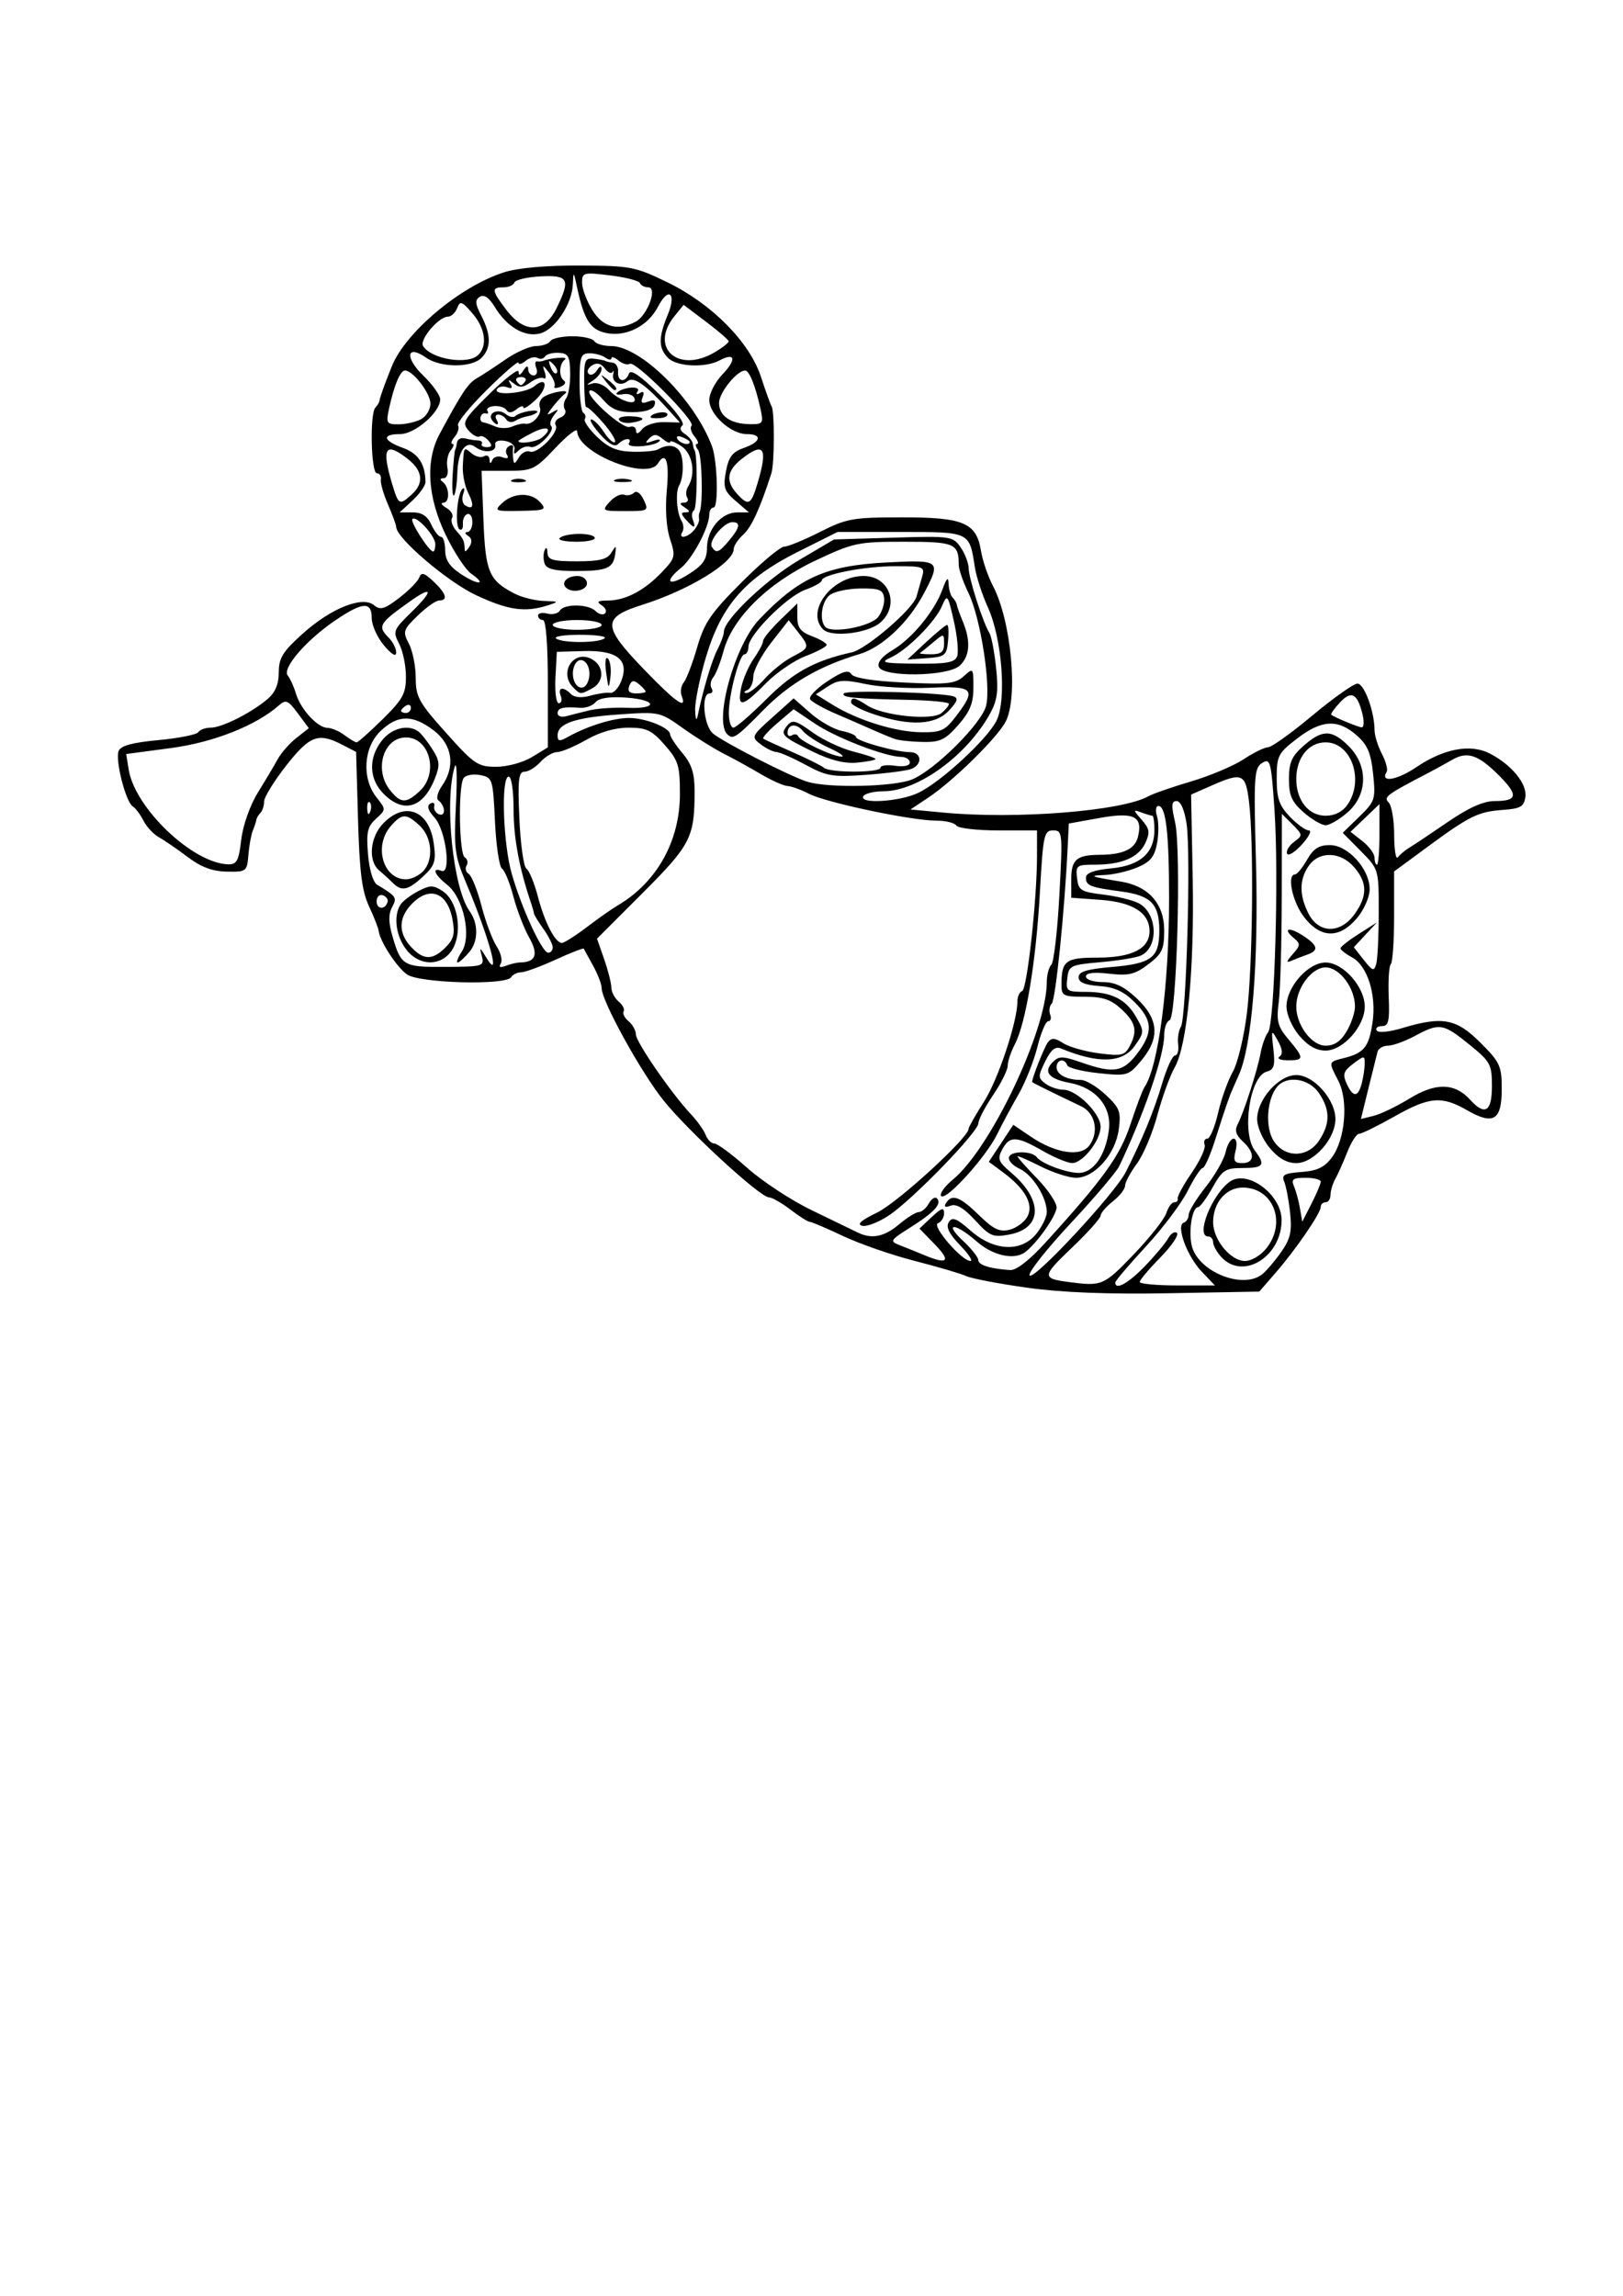 <?xml version="1.0" encoding="UTF-8" standalone="no"?>
<!-- Created with Inkscape (http://www.inkscape.org/) -->
<svg
   xmlns:dc="http://purl.org/dc/elements/1.1/"
   xmlns:cc="http://creativecommons.org/ns#"
   xmlns:rdf="http://www.w3.org/1999/02/22-rdf-syntax-ns#"
   xmlns:svg="http://www.w3.org/2000/svg"
   xmlns="http://www.w3.org/2000/svg"
   xmlns:sodipodi="http://sodipodi.sourceforge.net/DTD/sodipodi-0.dtd"
   xmlns:inkscape="http://www.inkscape.org/namespaces/inkscape"
   width="744.094"
   height="1052.362"
   id="svg2"
   sodipodi:version="0.32"
   inkscape:version="0.46+pre4"
   sodipodi:docname="Angel with Horn.svg"
   inkscape:output_extension="org.inkscape.output.svg.inkscape">
  <defs
     id="defs4">
    <inkscape:perspective
       sodipodi:type="inkscape:persp3d"
       inkscape:vp_x="0 : 526.18109 : 1"
       inkscape:vp_y="0 : 1000 : 0"
       inkscape:vp_z="744.09448 : 526.18109 : 1"
       inkscape:persp3d-origin="372.04724 : 350.78739 : 1"
       id="perspective10" />
    <inkscape:perspective
       id="perspective2390"
       inkscape:persp3d-origin="372.04724 : 350.78739 : 1"
       inkscape:vp_z="744.09448 : 526.18109 : 1"
       inkscape:vp_y="0 : 1000 : 0"
       inkscape:vp_x="0 : 526.18109 : 1"
       sodipodi:type="inkscape:persp3d" />
  </defs>
  <sodipodi:namedview
     id="base"
     pagecolor="#ffffff"
     bordercolor="#666666"
     borderopacity="1.0"
     gridtolerance="10000"
     guidetolerance="10"
     objecttolerance="10"
     inkscape:pageopacity="0.0"
     inkscape:pageshadow="2"
     inkscape:zoom="0.49497475"
     inkscape:cx="212.21963"
     inkscape:cy="344.64071"
     inkscape:document-units="px"
     inkscape:current-layer="layer1"
     showgrid="false"
     inkscape:window-width="1280"
     inkscape:window-height="975"
     inkscape:window-x="-4"
     inkscape:window-y="-4" />
  <g
     inkscape:label="Layer 1"
     inkscape:groupmode="layer"
     id="layer1">
    <path
       style="fill:#000000"
       d="M 470.951,590.266 C 457.999,588.459 445.384,586.052 442.917,584.918 C 440.45,583.783 429.853,580.66 419.369,577.978 C 408.884,575.296 394.106,570.168 386.528,566.584 C 378.951,562.999 372.071,560.066 371.24,560.066 C 370.409,560.066 366.421,557.543 362.378,554.46 C 358.335,551.376 353.911,548.853 352.546,548.853 C 348.521,548.853 315.529,518.537 304.248,504.472 C 293.809,491.456 275.834,458.838 275.834,452.909 C 275.834,451.168 274.068,446.56 271.909,442.669 C 269.751,438.779 267.827,435.27 267.635,434.872 C 267.443,434.474 261.61,436.745 254.673,439.918 C 247.736,443.091 240.636,445.688 238.895,445.688 C 237.154,445.688 235.106,446.697 234.344,447.93 C 231.981,451.753 192.374,450.709 186.611,446.673 C 181.865,443.348 174.129,431.439 173.59,426.624 C 173.451,425.391 171.464,420.345 169.173,415.411 C 165.933,408.433 164.814,399.578 164.137,375.548 L 163.265,344.656 L 156.865,341.347 C 145.933,335.694 142.031,337.152 131.213,350.932 C 125.645,358.025 121.088,365.426 121.088,367.379 C 121.087,369.332 120.329,371.687 119.404,372.612 C 118.479,373.537 117.635,374.967 117.528,375.789 C 117.422,376.612 116.704,378.798 115.933,380.649 C 115.162,382.499 114.24,387.545 113.884,391.862 C 113.254,399.497 112.983,399.707 103.954,399.537 C 97.352,399.412 92.168,397.469 86.003,392.808 C 81.236,389.204 75.321,385.147 72.859,383.793 C 70.397,382.438 67.212,379.022 65.782,376.201 C 64.351,373.38 62.138,370.427 60.862,369.639 C 57.667,367.664 52.761,348.477 54.375,344.27 C 55.313,341.826 60.576,340.382 72.675,339.248 C 82.016,338.373 90.229,336.733 90.927,335.604 C 91.625,334.475 94.195,333.551 96.638,333.551 C 101.774,333.551 115.433,326.649 122.768,320.347 C 126.213,317.388 127.814,313.523 127.814,308.169 C 127.814,301.621 129.624,298.699 138.78,290.467 C 151.778,278.781 166.183,273.031 171.47,277.419 C 174.322,279.786 176.254,279.234 182.917,274.152 C 187.326,270.789 191.495,266.576 192.18,264.789 C 193.183,262.176 194.467,262.518 198.747,266.539 C 204.578,272.017 205.55,275.241 201.37,275.241 C 199.887,275.241 195.454,278.361 191.519,282.176 C 184.801,288.687 184.553,289.475 187.473,295.071 C 189.184,298.35 190.589,305.393 190.597,310.722 C 190.609,319.428 192.024,321.992 204.524,335.953 C 217.398,350.332 219.116,351.493 227.512,351.485 C 232.598,351.48 239.791,349.523 243.875,347.032 L 251.164,342.588 L 251.164,313.4 C 251.164,295.436 250.302,284.211 248.922,284.211 C 247.688,284.211 246.679,283.297 246.679,282.179 C 246.679,281.061 248.583,280.644 250.911,281.253 C 253.239,281.861 255.822,281.262 256.65,279.921 C 258.664,276.663 269.778,276.809 273.106,280.137 C 274.565,281.597 276.504,282.047 277.414,281.137 C 278.324,280.227 277.584,278.543 275.769,277.396 C 273.274,275.818 274.001,275.301 278.749,275.275 C 286.822,275.231 295.485,270.654 303.544,262.175 C 309.603,255.802 309.799,254.984 307.178,247.042 C 305.455,241.822 304.91,233.267 305.735,224.424 C 306.946,211.464 305.263,206.559 301.626,212.444 C 296.673,220.458 264.621,207.606 264.621,197.606 C 264.621,196.043 260.147,199.499 254.679,205.286 C 245.251,215.266 244.121,215.808 232.763,215.808 L 220.787,215.808 L 221.637,238.236 C 222.548,262.253 224.134,266.017 235.909,272.106 C 239.243,273.83 245.301,275.341 249.371,275.464 C 256.337,275.675 256.442,275.793 251.164,277.483 C 240.717,280.829 233.075,279.745 218.246,272.811 C 205.121,266.675 181.64,246.605 181.64,241.524 C 181.64,240.633 179.94,235.997 177.863,231.221 C 175.786,226.444 174.316,221.275 174.597,219.733 C 174.878,218.191 174.055,216.93 172.767,216.93 C 170.085,216.93 169.484,189.464 172.108,186.84 C 173.033,185.915 173.877,184.485 173.984,183.663 C 174.189,182.083 176.149,176.618 179.607,167.985 C 185.89,152.3 210.9,131.303 230.98,124.855 C 237.381,122.799 250.094,121.654 265.742,121.723 C 289.132,121.825 291.226,122.227 306.111,129.47 C 326.449,139.367 343.682,156.823 348.899,172.809 C 350.981,179.19 353.173,185.263 353.771,186.305 C 355.167,188.74 355.084,212.515 353.664,216.93 C 348.494,232.995 344.527,241.657 340.793,245.037 C 338.37,247.229 336.388,250.205 336.388,251.649 C 336.388,257.942 315.838,270.49 294.494,277.229 C 275.979,283.075 276.06,286.963 295.103,306.688 C 309.929,322.046 315.106,325.689 312.518,318.945 C 311.802,317.079 312.243,314.304 313.498,312.778 C 314.753,311.251 317.509,304.03 319.624,296.73 C 322.896,285.433 325.918,281.008 339.912,267.014 C 348.956,257.97 357.776,250.571 359.512,250.571 C 361.248,250.571 368.614,247.556 375.88,243.871 C 388.104,237.672 390.9,237.169 413.28,237.143 C 441.742,237.109 447.637,239.587 449.74,252.471 C 450.476,256.976 452.937,264.195 455.21,268.512 C 463.608,284.462 466.9,319.723 461.032,330.859 C 457.144,338.237 436.982,358.023 425.681,365.551 L 417.416,371.056 L 432.409,372.472 C 465.991,375.644 514.34,371.8 526.526,364.99 C 528.648,363.804 537.448,360.747 546.082,358.197 C 554.717,355.646 565.544,351.076 570.144,348.041 C 574.743,345.006 579.801,342.522 581.384,342.522 C 582.966,342.522 592.12,335.962 601.726,327.945 C 611.331,319.927 620.607,313.367 622.339,313.367 C 625.462,313.367 630.135,326.055 630.186,334.673 C 630.2,337.14 631.714,342.039 633.551,345.559 C 635.387,349.08 636.373,352.794 635.743,353.814 C 632.566,358.954 640.381,357.712 649.364,351.649 C 662.042,343.093 674.271,340.843 683.111,345.441 C 693.103,350.638 700.181,359.298 699.333,365.291 C 698.703,369.738 697.108,370.663 689.065,371.246 C 677.659,372.071 673.845,373.946 654.23,388.37 L 639.155,399.455 L 639.155,419.955 C 639.155,431.23 638.475,441.135 637.644,441.966 C 636.813,442.797 636.38,449.525 636.681,456.917 C 637.137,468.069 636.608,470.358 633.575,470.358 C 631.565,470.358 630.483,471.268 631.171,472.382 C 631.883,473.534 636.925,473.05 642.873,471.26 C 661.306,465.713 667.683,466.897 678.698,477.912 C 687.736,486.95 688.495,488.607 688.495,499.288 C 688.495,513.57 684.674,515.864 672.526,508.872 C 660.949,502.209 655.321,502.711 639.155,511.848 C 631.517,516.165 624.304,519.697 623.127,519.697 C 621.949,519.697 619.497,523.482 617.679,528.108 C 615.86,532.733 613.389,538.27 612.186,540.412 C 610.984,542.554 610,545.834 610,547.701 C 610,549.568 608.991,551.096 607.757,551.096 C 606.524,551.096 605.515,552.054 605.515,553.226 C 605.515,556.096 594.195,572.628 584.893,583.343 L 577.342,592.042 L 535.921,592.797 C 507.868,593.307 486.9,592.49 470.951,590.266 z M 519.618,575.169 C 527.04,567.44 533.828,558.862 534.702,556.106 C 535.577,553.35 537.234,551.096 538.384,551.096 C 539.534,551.096 540.236,550.339 539.944,549.414 C 539.651,548.488 542.529,543.19 546.339,537.639 C 550.149,532.088 552.828,526.285 552.291,524.744 C 551.754,523.202 552.308,521.94 553.521,521.94 C 554.735,521.94 556.949,516.642 558.442,510.166 C 559.936,503.69 562.976,495.203 565.199,491.305 C 567.422,487.408 570.335,475.297 571.672,464.393 C 574.332,442.709 574.909,386.446 572.663,367.753 C 571.066,354.459 569.618,353.844 555.053,360.269 L 546.082,364.226 L 546.81,402.153 C 547.623,444.52 544.314,479.278 538.503,489.421 C 536.382,493.121 532.838,502.891 530.626,511.132 C 528.415,519.373 524.175,529.409 521.205,533.434 C 518.236,537.46 515.806,541.998 515.806,543.519 C 515.806,545.04 513.283,548.269 510.199,550.695 C 507.115,553.121 504.592,556.068 504.592,557.244 C 504.592,558.421 498.566,565.131 491.202,572.156 C 477.673,585.06 477.598,586.041 490.014,587.668 C 505.223,589.661 506.028,589.321 519.618,575.169 z M 524.779,580.516 C 529.426,575.728 534.278,569.933 535.562,567.639 C 536.846,565.345 538.666,564.238 539.607,565.178 C 540.548,566.119 537.091,571.195 531.926,576.458 C 526.76,581.721 522.534,586.746 522.534,587.625 C 522.534,588.503 530.292,589.222 539.774,589.222 L 557.014,589.222 L 550.943,582.886 C 544.222,575.87 539.017,561.674 542.714,560.442 C 543.95,560.03 544.961,558.405 544.961,556.831 C 544.961,555.257 548.468,549.538 552.755,544.122 C 557.041,538.706 561.158,531.5 561.904,528.108 C 562.649,524.716 564.298,521.94 565.567,521.94 C 566.909,521.94 567.285,524.287 566.467,527.547 C 565.314,532.141 565.878,533.154 569.588,533.154 C 575.33,533.154 575.412,528.294 569.758,523.176 C 566.699,520.408 565.98,518.13 567.348,515.54 C 570.192,510.154 576.537,490.492 577.948,482.692 C 578.618,478.992 580.16,474.717 581.375,473.192 C 584.367,469.438 586.338,400.952 584.309,371.228 C 582.788,348.949 582.384,347.409 578.666,349.731 C 574.98,352.033 574.753,355.643 575.817,395.035 C 577.066,441.272 574.014,479.241 567.963,492.748 C 566.02,497.085 564.251,501.139 564.033,501.756 C 563.815,502.372 563.088,504.391 562.418,506.241 C 561.747,508.091 559.354,515.408 557.101,522.501 C 554.847,529.593 552.274,535.396 551.382,535.396 C 550.491,535.396 547.42,540.087 544.558,545.82 C 541.696,551.552 533.047,563.056 525.337,571.384 C 517.628,579.712 511.32,587.132 511.32,587.874 C 511.32,591.543 517.194,588.332 524.779,580.516 z M 516.17,537.172 C 523.83,522.001 529.073,509.23 532.783,496.71 C 534.885,489.617 537.547,483.814 538.7,483.814 C 539.853,483.814 540.503,481.543 540.145,478.768 C 539.786,475.992 540.35,472.343 541.398,470.658 C 543.907,466.627 546.03,391.107 544.013,377.659 C 543.048,371.221 541.293,367.192 539.455,367.192 C 537.084,367.192 536.929,369.161 538.702,376.724 C 541.657,389.327 539.52,466.564 536.186,467.676 C 534.845,468.123 533.747,471.236 533.747,474.594 C 533.747,483.763 524.495,510.681 513.148,534.526 C 511.908,537.131 501.838,548.975 490.77,560.846 C 479.702,572.717 471.259,583.42 472.007,584.631 C 473.709,587.385 511.11,547.192 516.17,537.172 z M 578.684,584.104 C 580.58,582.602 584.486,578.018 587.364,573.919 C 591.613,567.869 592.387,564.493 591.478,555.978 C 590.862,550.209 589.648,543.785 588.779,541.702 C 587.463,538.548 588.784,537.799 596.693,537.217 C 603.907,536.686 607.259,535.077 610.65,530.517 C 616.749,522.315 618.258,504.492 613.614,495.51 C 608.983,486.555 608.921,486.814 616.155,484.998 C 625.366,482.686 627.572,479.961 629.241,468.835 C 631.158,456.051 626.94,442.624 619.808,438.807 C 616.881,437.241 614.528,435.372 614.58,434.656 C 614.633,433.939 618.417,430.977 622.991,428.073 L 631.306,422.793 L 625.993,428.502 L 620.68,434.21 L 625.256,440.027 C 629.291,445.156 629.966,445.371 630.961,441.841 C 631.582,439.64 632.097,428.978 632.106,418.148 C 632.122,398.461 632.121,398.457 623.864,390.098 L 615.607,381.737 L 623.198,374.351 C 630.43,367.313 630.729,366.389 629.531,354.778 C 628.533,345.112 626.964,341.44 621.94,337.021 C 613.392,329.502 605.903,329.913 594.709,338.517 C 585.919,345.272 585.33,346.426 585.33,356.897 C 585.33,365.965 586.465,369.253 591.356,374.358 C 594.671,377.818 598.592,380.649 600.069,380.649 C 601.546,380.649 600.096,383.573 596.846,387.148 C 593.596,390.723 590.546,392.577 590.068,391.268 C 589.59,389.96 591.062,387.526 593.34,385.861 C 597.331,382.942 597.304,382.655 592.59,377.941 L 587.699,373.05 L 587.643,411.051 C 587.612,431.951 586.992,453.664 586.265,459.302 C 585.125,468.137 585.743,470.505 590.743,476.446 C 598.027,485.102 597.99,486.065 590.376,486.022 C 586.984,486.003 585.28,485.246 586.59,484.34 C 588.226,483.208 587.997,480.938 585.858,477.086 C 582.872,471.705 582.788,471.856 583.798,480.812 C 584.661,488.468 584.119,490.336 580.781,491.209 C 573.03,493.236 569.104,519.211 575.309,527.415 C 580.323,534.043 579.384,535.396 569.775,535.396 C 561.811,535.396 560.453,536.275 555.905,544.367 C 553.132,549.301 550.149,553.338 549.277,553.338 C 546.687,553.338 544.888,563.624 546.269,570.532 C 548.683,582.602 569.555,591.342 578.684,584.104 z M 559.886,576.15 C 557.845,573.894 556.175,570.866 556.175,569.421 C 556.175,567.977 555.165,566.795 553.932,566.795 C 547.958,566.795 555.645,547.396 563.916,541.598 C 571.942,535.973 587.573,547.622 587.573,559.229 C 587.573,576.163 569.754,587.053 559.886,576.15 z M 580.682,572.099 C 589.977,560.283 583.708,544.367 569.758,544.367 C 562.067,544.367 556.175,551.263 556.175,560.263 C 556.175,568.262 564.181,578.008 570.752,578.008 C 573.787,578.008 578.011,575.494 580.682,572.099 z M 582.165,526.254 C 578.895,522.367 576.359,516.565 576.359,512.969 C 576.359,503.961 586.293,492.785 594.301,492.785 C 602.309,492.785 612.243,503.961 612.243,512.969 C 612.243,521.978 602.309,533.154 594.301,533.154 C 589.986,533.154 586.123,530.957 582.165,526.254 z M 604.827,522.715 C 609.87,515.018 609.862,508.85 604.801,501.195 C 600.257,494.321 590.029,492.73 585.496,498.191 C 580.754,503.905 579.958,516.889 583.974,523.018 C 589.143,530.907 599.558,530.756 604.827,522.715 z M 595.622,474.671 C 592.351,470.784 589.816,464.983 589.816,461.387 C 589.816,452.378 599.75,441.202 607.757,441.202 C 615.765,441.202 625.699,452.378 625.699,461.387 C 625.699,470.395 615.765,481.571 607.757,481.571 C 603.443,481.571 599.58,479.375 595.622,474.671 z M 617.366,472.815 C 619.482,469.232 621.214,464.09 621.214,461.387 C 621.214,452.866 614.148,443.445 607.757,443.445 C 601.367,443.445 594.301,452.866 594.301,461.387 C 594.301,469.907 601.367,479.328 607.757,479.328 C 611.738,479.328 614.707,477.315 617.366,472.815 z M 592.676,437.366 C 596.252,433.331 596.303,432.581 593.182,429.99 C 587.764,425.494 591,424.706 597.47,428.946 C 604.268,433.4 604.761,435.668 599.347,437.578 C 597.188,438.339 593.909,439.614 592.058,440.41 C 589.543,441.492 589.699,440.724 592.676,437.366 z M 597.779,420.245 C 592.473,413.288 589.887,400.851 593.74,400.819 C 594.665,400.811 597.142,397.783 599.243,394.091 C 602.135,389.008 604.675,387.377 609.696,387.377 C 618.013,387.377 627.942,398.361 627.942,407.561 C 627.942,411.157 625.406,416.959 622.136,420.846 C 614.075,430.425 605.38,430.21 597.779,420.245 z M 621.061,418.989 C 627.002,410.646 626.93,404.526 620.809,397.486 C 614.568,390.307 604.825,390.008 600.035,396.847 C 595.621,403.149 595.598,410.44 599.965,418.886 C 604.692,428.027 614.591,428.075 621.061,418.989 z M 597.665,372.353 C 592.212,367.563 590.937,364.672 590.937,357.1 C 590.937,349.528 592.212,346.637 597.665,341.846 C 606.263,334.293 610.546,334.317 618.274,341.962 C 627.308,350.897 627.122,364.207 617.85,372.353 C 614.149,375.604 609.608,378.264 607.757,378.264 C 605.907,378.264 601.366,375.604 597.665,372.353 z M 617.722,368.936 C 625.624,357.655 619.582,340.28 607.757,340.28 C 599.931,340.28 594.301,347.318 594.301,357.1 C 594.301,366.882 599.931,373.92 607.757,373.92 C 611.905,373.92 615.486,372.129 617.722,368.936 z M 479.313,569.59 C 506.119,540.129 513.515,529.821 518.328,515.212 C 520.97,507.194 523.824,499.625 524.671,498.392 C 531.092,489.042 535.99,451.583 535.99,411.825 C 535.99,381.843 534.551,369.435 531.073,369.435 C 529.911,369.435 529.628,371.541 530.445,374.115 C 531.262,376.69 531.27,382.317 530.463,386.621 C 529.307,392.781 527.369,395.125 521.351,397.639 C 517.147,399.396 510.395,400.95 506.346,401.093 C 498.746,401.362 499.94,401.84 513.85,404.098 C 526.532,406.157 533.747,414.246 533.747,426.403 C 533.747,435.152 532.782,437.221 526.459,442.017 C 520.317,446.675 517.493,447.353 508.517,446.325 C 501.373,445.506 497.864,445.939 497.864,447.639 C 497.864,449.033 501.324,450.173 505.554,450.173 C 511.204,450.173 515.368,452.176 521.253,457.727 C 531.265,467.169 531.869,475.886 523.225,486.159 C 517.336,493.158 516.854,493.299 503.601,491.916 C 496.128,491.136 489.678,489.499 489.267,488.277 C 488.137,484.922 484.408,485.616 484.408,489.181 C 484.408,492.566 489.105,495.027 495.567,495.027 C 497.803,495.027 502.897,498.077 506.886,501.804 C 513.376,507.866 514.011,509.547 512.91,517.753 C 511.392,529.07 501.83,539.882 493.339,539.882 C 490.078,539.882 482.698,537.496 476.938,534.58 C 471.178,531.664 466.466,529.645 466.466,530.092 C 466.466,530.54 470.503,535.066 475.437,540.15 C 480.371,545.234 484.408,551.213 484.408,553.437 C 484.408,557.157 475.223,570.175 469.866,574.049 C 464.798,577.714 455.133,575.524 447.745,569.037 C 437.905,560.398 432.333,560.198 441.559,568.816 C 445.39,572.394 448.524,576.361 448.524,577.631 C 448.524,579.876 453.97,581.575 463.102,582.18 C 465.931,582.367 471.917,577.718 479.313,569.59 z M 428.747,570.58 L 421.547,563.151 L 427.186,557.854 C 431.617,553.691 432.825,553.321 432.825,556.125 C 432.825,558.087 431.563,560.152 430.021,560.714 C 426.979,561.823 440.921,578.008 444.918,578.008 C 446.152,578.008 443.976,574.722 440.083,570.706 C 435.118,565.583 433.593,562.453 434.973,560.219 C 436.562,557.648 438.504,558.407 445.053,564.158 C 455.814,573.606 468.399,574.111 475.274,565.371 C 477.83,562.121 479.922,557.734 479.922,555.623 C 479.922,548.835 473.403,538.454 467.431,535.733 C 464.239,534.279 462.071,531.842 462.612,530.318 C 463.636,527.433 473.211,527.534 475.339,530.452 C 477.462,533.363 488.893,537.639 494.554,537.639 C 501.24,537.639 506.815,529.759 508.377,518.101 C 509.806,507.431 502.581,498.654 490.503,496.388 C 480.817,494.571 478.161,491.342 482.655,486.848 C 485.512,483.991 487.154,484.014 495.816,487.03 C 510.553,492.162 514.855,491.488 521.298,483.041 C 528.764,473.253 528.517,467.715 520.245,459.443 C 515.244,454.442 510.988,452.489 503.986,451.982 C 497.354,451.501 494.5,450.282 494.5,447.93 C 494.5,445.404 498.234,444.245 509.496,443.277 C 528.058,441.681 531.505,439.055 531.505,426.51 C 531.505,414.381 527.692,410.468 514.097,408.649 C 499.778,406.732 497.864,405.985 497.864,402.31 C 497.864,400.155 501.535,398.808 509.496,398.043 C 522.802,396.765 529.262,390.998 529.262,380.4 C 529.262,376.836 528.84,373.92 528.324,373.92 C 527.808,373.92 525.537,373.245 523.278,372.419 C 519.402,371.002 519.412,371.192 523.45,375.792 C 527.025,379.863 527.307,381.598 525.16,386.31 C 522.114,392.994 514.395,396.348 502.054,396.348 C 493.588,396.348 493.121,396.696 493.79,402.515 C 494.435,408.12 495.537,408.809 505.872,410.071 C 512.127,410.834 519.432,412.63 522.106,414.06 C 530.726,418.674 531.314,434.289 523.009,438.033 C 520.897,438.985 512.61,440.34 504.592,441.044 C 490.723,442.261 489.98,442.623 489.305,448.491 C 488.635,454.314 489.099,454.658 497.609,454.658 C 509.554,454.658 516.144,457.922 520.888,466.188 C 524.661,472.763 524.636,473.227 520.149,479.528 C 514.608,487.31 503.436,487.664 486.424,480.597 C 483.84,479.523 481.815,481.18 479.202,486.506 C 475.842,493.354 475.849,494.115 479.297,496.71 C 481.346,498.251 485.045,499.513 487.517,499.513 C 493.603,499.513 504.592,510.413 504.592,516.45 C 504.592,522.722 496.417,533.162 491.534,533.127 C 489.464,533.112 483.379,530.589 478.011,527.52 C 466.02,520.665 462.879,520.555 459.498,526.873 C 457.182,531.2 457.685,532.51 463.589,537.526 C 478.323,550.046 477.967,563.032 462.813,565.875 C 455.202,567.303 453.821,566.73 447.038,559.329 C 441.945,553.771 438.421,551.671 435.846,552.659 C 433.315,553.63 432.618,553.244 433.711,551.477 C 436.406,547.115 440.078,548.455 448.817,556.989 C 455.504,563.518 458.278,564.842 462.864,563.691 C 466.007,562.902 469.689,560.182 471.046,557.647 C 474.007,552.113 470.03,544.894 459.889,537.396 L 453.341,532.556 L 458.957,524.07 L 464.573,515.584 L 472.473,520.946 C 483.892,528.695 495.489,530.465 499.439,525.063 C 503.998,518.828 502.165,510.193 495.621,507.076 C 481.917,500.547 473.194,496.229 473.194,495.973 C 473.194,494.014 478.862,479.768 480.453,477.729 C 482.102,475.617 483.657,475.712 487.417,478.156 C 490.079,479.887 497.457,481.985 503.813,482.818 C 514.026,484.158 515.656,483.799 517.83,479.736 C 521.638,472.621 520.812,468.78 514.147,462.599 C 509.355,458.156 505.651,456.901 497.326,456.901 C 487.53,456.901 486.65,456.454 486.65,451.478 C 486.65,440.343 488.48,438.959 503.212,438.959 C 518.927,438.959 527.019,434.841 527.019,426.845 C 527.019,418.429 519.376,413.55 504.508,412.475 L 491.136,411.508 L 491.136,403.046 C 491.136,393.988 493.587,391.886 504.215,391.832 C 514.822,391.777 520.303,389.231 521.687,383.716 C 524.083,374.171 519.925,372.105 504.069,374.96 L 490.014,377.491 L 489.481,388.601 C 488.089,417.62 483.955,458.225 482.214,459.978 C 481.146,461.053 480.806,463.324 481.459,465.024 C 482.111,466.724 481.718,468.115 480.586,468.115 C 479.454,468.115 477.216,473.413 475.614,479.889 C 474.011,486.365 470.086,496.205 466.89,501.756 C 463.695,507.306 459.315,515.479 457.158,519.917 C 452.139,530.238 433.811,550.508 431.524,548.266 C 430.565,547.326 433.021,543.873 436.981,540.593 C 454.244,526.292 479.922,472.181 479.922,450.106 C 479.922,446.936 480.861,443.383 482.009,442.211 C 483.157,441.039 484.813,426.708 485.689,410.365 C 487.23,381.637 487.134,380.649 482.809,380.649 C 478.656,380.649 478.221,382.697 476.752,409.141 C 474.999,440.681 470.337,468.966 465.299,478.626 C 463.489,482.096 462.002,486.549 461.994,488.522 C 461.986,490.495 458.971,496.551 455.293,501.979 C 451.615,507.407 448.587,513.217 448.565,514.89 C 448.513,518.779 419.309,548.973 408.06,556.768 C 403.353,560.03 397.664,562.333 395.418,561.886 C 392.559,561.317 394.597,559.484 402.217,555.773 C 411.609,551.199 444.038,521.523 444.038,517.502 C 444.038,516.726 447.229,511.099 451.128,504.998 C 457.626,494.832 466.466,468.276 466.466,458.922 C 466.466,456.783 467.435,454.696 468.619,454.285 C 470.896,453.494 475.432,412.326 475.435,392.423 L 475.437,380.649 L 457.627,380.649 C 447.832,380.649 439.194,379.639 438.432,378.406 C 437.669,377.172 433.479,376.163 429.12,376.163 C 417.852,376.163 378.549,367.86 370.877,363.858 C 367.327,362.007 362.908,360.404 361.058,360.297 C 359.207,360.19 353.657,357.711 348.723,354.788 C 343.789,351.865 336.22,347.695 331.902,345.52 C 327.585,343.346 319.179,338.105 313.223,333.874 C 302.448,326.22 302.3,326.188 283.572,327.51 C 263.539,328.924 255.65,331.626 255.65,337.073 C 255.65,339.901 256.454,339.988 260.696,337.622 C 269.38,332.776 281.167,329.135 288.283,329.1 C 295.805,329.063 307.187,333.567 307.215,336.592 C 307.224,337.647 309.755,341.509 312.839,345.174 C 317.115,350.255 318.446,354.392 318.446,362.599 C 318.446,383.844 316.73,387.208 294.576,409.385 L 273.711,430.271 L 276.983,439.662 C 278.782,444.826 280.269,450.694 280.287,452.702 C 280.305,454.709 281.822,457.599 283.659,459.123 C 285.496,460.648 286.516,462.675 285.926,463.629 C 285.337,464.583 286.357,466.611 288.194,468.135 C 290.031,469.66 291.533,472.368 291.533,474.155 C 291.533,477.602 307.889,501.315 316.758,510.727 C 319.664,513.81 322.714,518.099 323.537,520.258 C 324.36,522.417 326.165,524.183 327.548,524.183 C 328.931,524.183 335.715,529.221 342.624,535.379 C 349.533,541.537 362.815,550.25 372.139,554.741 C 381.463,559.232 390.844,563.781 392.986,564.85 C 399.558,568.131 405.272,567.044 412.231,561.188 C 415.896,558.104 419.96,555.581 421.263,555.581 C 422.565,555.581 424.615,553.823 425.817,551.675 C 427.019,549.527 428.684,548.45 429.517,549.283 C 431.959,551.725 428.484,555.588 417.68,562.44 C 407.808,568.7 407.689,568.913 412.901,570.946 C 415.842,572.093 420.77,574.083 423.854,575.368 C 434.465,579.79 436.112,578.178 428.747,570.58 z M 605.515,541.65 C 605.515,540.678 602.379,539.882 598.546,539.882 C 592.766,539.882 591.864,540.551 593.257,543.807 C 594.18,545.965 595.41,550.498 595.991,553.88 L 597.047,560.028 L 601.281,551.723 C 603.609,547.156 605.515,542.623 605.515,541.65 z M 646.427,503.44 C 658.285,496.156 667.016,496.373 674.033,504.125 C 680.815,511.62 684.011,509.603 684.001,497.831 C 683.993,487.869 683.319,486.633 673.6,478.768 C 661.593,469.051 659.989,468.799 648.712,474.843 C 644.109,477.31 638.53,479.328 636.315,479.328 C 634.099,479.328 631.954,480.59 631.547,482.132 C 631.141,483.674 629.262,491.235 627.372,498.935 L 623.935,512.935 L 629.863,511.455 C 633.124,510.641 640.578,507.034 646.427,503.44 z M 624.286,496.71 C 625.029,493.934 625.652,489.85 625.668,487.634 C 625.698,483.763 625.491,483.762 620.386,487.612 C 615.954,490.955 615.456,492.46 617.382,496.688 C 620.311,503.117 622.566,503.124 624.286,496.71 z M 220.889,438.223 C 219.746,433.972 220.009,434.066 222.957,438.959 C 229.948,450.562 224.351,429.977 213.549,404.36 C 208.47,392.313 208.048,388.949 209.053,368.477 C 209.663,356.052 209.396,348.409 208.459,351.493 C 203.612,367.456 207.708,407.129 215.289,417.654 C 219.317,423.244 219.341,431.293 215.345,436.156 C 213.064,438.931 210.579,441.202 209.823,441.202 C 209.068,441.202 209.926,438.931 211.731,436.156 C 216.327,429.089 212.446,411.428 205.012,405.58 C 199.226,401.03 197.736,397.402 202.385,399.187 C 207.07,400.986 204.375,380.347 199.189,374.718 C 196.234,371.51 195.58,369.4 197.226,368.383 C 198.583,367.545 199.415,368.069 199.077,369.549 C 198.738,371.028 199.753,372.711 201.334,373.29 C 204.469,374.437 204.169,369.202 200.966,366.876 C 199.876,366.085 200.633,363.085 202.648,360.209 C 208.898,351.285 207.396,341.336 198.809,334.787 C 189.206,327.462 182.348,327.548 174.474,335.092 C 166.624,342.612 165.754,356.77 172.604,365.479 C 177.013,371.084 177.012,371.111 172.373,375.31 C 168.468,378.844 167.881,381.456 168.72,391.572 C 169.304,398.61 171.032,404.416 172.876,405.528 C 181.82,410.926 182.139,411.409 179.733,415.904 C 178.052,419.045 178.103,422.874 179.909,429.085 C 183.899,442.803 184.824,443.337 204.387,443.209 C 221.551,443.097 222.152,442.915 220.889,438.223 z M 186.385,435.416 C 181.517,429.228 180.259,419.939 183.58,414.703 C 184.609,413.08 188.275,410.287 191.728,408.496 C 197.22,405.646 198.63,405.649 203.005,408.515 C 209.423,412.72 212.015,425.701 208.084,433.944 C 203.842,442.839 192.812,443.587 186.385,435.416 z M 204.277,434.264 C 208.073,430.468 208.678,427.997 207.435,421.373 C 205.079,408.812 196.694,405.869 188.455,414.712 C 182.637,420.957 182.637,427.806 188.455,434.051 C 194.182,440.197 198.288,440.253 204.277,434.264 z M 180.065,404.673 C 178.582,403.178 175.807,400.653 173.898,399.063 C 168.571,394.626 169.605,383.509 175.931,377.183 C 186.003,367.111 196.857,371.633 198.884,386.747 C 199.973,394.865 199.341,396.785 193.923,401.806 C 187.084,408.144 184.117,408.758 180.065,404.673 z M 193.815,399.552 C 198.907,394.459 198.211,383.879 192.431,378.493 C 186.237,372.723 184.293,372.76 179.099,378.749 C 171.227,387.826 175.631,403.076 186.125,403.076 C 188.416,403.076 191.876,401.49 193.815,399.552 z M 175.931,363.93 C 169.121,357.12 168.783,347.459 175.074,339.461 C 179.569,333.747 187.052,331.87 191.784,335.268 C 193.046,336.174 195.905,339.784 198.138,343.289 C 201.625,348.763 201.806,350.663 199.422,356.745 C 194.087,370.36 185.108,373.107 175.931,363.93 z M 192.431,362.619 C 201.245,354.408 197.045,338.037 186.125,338.037 C 175.773,338.037 171.32,352.813 178.836,362.221 C 183.723,368.336 186.216,368.409 192.431,362.619 z M 238.452,441.168 C 245.676,441.073 246.985,437.495 242.621,429.776 C 240.246,425.576 236.983,417.093 235.368,410.925 C 233.754,404.758 231.411,399.03 230.162,398.197 C 228.914,397.364 227.458,387.619 226.929,376.541 C 225.989,356.884 225.824,356.373 220.068,355.273 C 216.825,354.653 213.427,355.315 212.517,356.744 C 210.004,360.694 210.476,391.4 213.075,393.006 C 214.328,393.781 214.703,395.467 213.909,396.753 C 213.114,398.04 213.557,399.768 214.894,400.594 C 216.231,401.421 218.869,408.022 220.755,415.264 C 222.641,422.506 225.755,430.828 227.675,433.758 C 229.595,436.689 230.454,440.238 229.584,441.647 C 228.523,443.363 229.292,443.712 231.917,442.705 C 234.07,441.878 237.011,441.187 238.452,441.168 z M 253.407,434.259 C 253.407,432.908 251.499,429.123 249.168,425.849 C 246.837,422.575 244.883,419.392 244.827,418.775 C 244.771,418.158 244.209,416.14 243.577,414.289 C 238.132,398.334 235.465,384.193 235.465,371.271 C 235.465,362.571 234.498,355.979 233.222,355.979 C 229.651,355.979 230.6,386.482 234.608,400.488 C 239.13,416.289 248.557,436.717 251.327,436.717 C 252.471,436.717 253.407,435.611 253.407,434.259 z M 269.091,424.942 C 274.387,420.933 280.676,416.51 283.067,415.113 C 301.051,404.601 311.718,385.583 311.718,364.029 C 311.718,350.871 311.021,348.612 304.757,341.479 C 298.819,334.715 296.383,333.551 288.166,333.551 C 282.016,333.551 275.007,335.568 268.774,339.131 C 263.406,342.2 257.404,344.723 255.437,344.738 C 253.469,344.753 250.033,346.783 247.8,349.25 C 245.568,351.717 242.263,353.736 240.457,353.736 C 237.737,353.736 237.334,357.42 238.111,375.192 C 238.627,386.992 240.084,397.337 241.348,398.18 C 242.612,399.022 244.97,404.758 246.587,410.925 C 249.719,422.87 254.561,432.231 257.608,432.231 C 258.628,432.231 263.795,428.951 269.091,424.942 z M 177.715,413.355 C 178.023,412.224 177.014,410.879 175.472,410.365 C 173.93,409.851 172.669,411.112 172.669,413.168 C 172.669,416.966 176.69,417.115 177.715,413.355 z M 110.603,384.904 C 111.388,378.282 114.59,369.201 118.204,363.349 C 121.64,357.787 125.744,350.874 127.325,347.986 C 128.906,345.099 132.76,340.722 135.889,338.261 L 141.578,333.785 L 136.532,326.961 C 132.135,321.013 131.035,320.536 127.968,323.252 C 117.427,332.588 97.959,340.291 78.284,342.911 L 57.844,345.632 L 59.012,352.829 C 61.872,370.452 88.315,395.651 104.514,396.19 C 108.565,396.325 109.444,394.696 110.603,384.904 z M 632.427,382.472 L 632.427,368.596 L 625.803,374.942 L 619.179,381.288 L 624.682,385.617 C 627.708,387.997 630.185,391.386 630.185,393.146 C 630.185,394.907 630.689,396.348 631.306,396.348 C 631.923,396.348 632.427,390.103 632.427,382.472 z M 646.235,388.498 C 648.279,387.265 656.215,381.966 663.872,376.724 C 673.386,370.21 680.155,367.192 685.255,367.192 C 695.817,367.192 696.255,364.485 687.161,355.392 C 677.665,345.896 672.695,344.26 665.697,348.326 C 662.817,349.999 657.938,352.68 654.855,354.284 C 635.636,364.279 634.183,365.36 636.655,367.832 C 638.03,369.207 639.171,375.933 639.19,382.779 C 639.209,389.625 639.966,394.217 640.872,392.984 C 641.778,391.75 644.192,389.732 646.235,388.498 z M 169.538,367.8 C 168.793,367.054 168.263,368.379 168.361,370.743 C 168.468,373.356 169,373.887 169.715,372.098 C 170.363,370.479 170.284,368.545 169.538,367.8 z M 420.917,363.475 C 431.19,358.601 452.284,339.217 456.782,330.519 C 461.581,321.239 459.459,292.762 452.894,278.352 C 450.284,272.622 447.588,264.279 446.903,259.813 C 444.428,243.679 444.777,243.842 412.821,243.842 L 384.004,243.842 L 365.811,252.949 C 341.558,265.087 330.69,277.546 323.623,301.311 C 320.776,310.887 318.563,321.807 318.706,325.576 C 318.87,329.891 319.312,330.769 319.9,327.945 C 322.44,315.752 326.344,302.705 328.962,297.668 C 330.564,294.584 331.881,290.942 331.888,289.573 C 331.919,284.06 351.222,265.657 366.317,256.75 L 382.364,247.281 L 409.554,246.46 C 435.903,245.665 436.857,245.801 440.391,250.847 C 442.397,253.711 444.071,258.1 444.112,260.601 C 444.187,265.281 450.708,285.541 453.636,290.188 C 454.541,291.625 455.91,298.817 456.678,306.171 C 457.795,316.857 457.238,321.06 453.902,327.107 C 443.297,346.327 420.797,362.707 404.998,362.707 C 400.712,362.707 396.582,363.716 395.82,364.949 C 393.534,368.648 412.345,367.543 420.917,363.475 z M 418.195,357.266 C 428.784,352.842 450.079,331.623 452.101,323.482 C 454.39,314.262 449.567,283.296 444.073,271.948 C 441.587,266.812 439.553,260.993 439.553,259.017 C 439.553,249.095 437.756,248.328 414.506,248.328 C 393.252,248.328 391.297,248.744 373.713,257.021 C 352.07,267.208 335.763,283.289 331.713,298.437 C 330.342,303.565 328.224,308.977 327.005,310.465 C 325.785,311.953 325.439,314.224 326.235,315.511 C 327.031,316.799 326.613,317.852 325.307,317.852 C 321.343,317.852 322.585,332.561 326.856,336.206 C 331.478,340.151 361.942,355.744 370.029,358.304 C 379.659,361.352 409.979,360.699 418.195,357.266 z M 369.349,350.587 C 363.425,347.385 357.37,344.733 355.893,344.694 C 354.416,344.654 351.19,343.064 348.723,341.159 C 344.348,337.782 344.48,337.479 354.045,328.906 L 363.854,320.116 L 371.61,326.927 C 375.876,330.672 382.312,334.326 385.911,335.046 C 389.511,335.766 392.456,337.029 392.456,337.852 C 392.456,339.632 410.796,344.765 417.158,344.765 C 422.603,344.765 423.069,350.454 417.789,352.48 C 415.686,353.287 406.351,354.501 397.043,355.178 C 381.788,356.287 379.06,355.835 369.349,350.587 z M 403.669,351.882 C 403.669,350.862 406.697,350.472 410.398,351.015 C 414.436,351.608 417.126,351.004 417.126,349.505 C 417.126,348.131 415.36,346.983 413.201,346.953 C 405.714,346.847 383.18,338.149 373.538,331.641 L 363.846,325.101 L 356.378,331.475 C 352.27,334.981 349.372,338.184 349.937,338.592 C 350.503,339.001 356.516,341.766 363.3,344.737 C 370.085,347.707 376.594,350.947 377.766,351.937 C 380.583,354.315 403.669,354.266 403.669,351.882 z M 372.929,344.675 C 358.415,337.594 357.519,336.693 360.917,332.6 C 363.285,329.746 364.847,330.158 372.403,335.631 C 377.212,339.115 385.71,343.115 391.287,344.519 C 396.864,345.923 401.427,347.456 401.427,347.926 C 401.427,348.395 397.642,349.138 393.017,349.576 C 387.295,350.117 380.873,348.55 372.929,344.675 z M 380.121,342.828 C 375.187,340.584 369.774,337.085 368.092,335.053 C 365.013,331.332 361.058,331.898 361.058,336.059 C 361.058,337.292 361.981,337.731 363.109,337.034 C 364.237,336.337 365.499,336.529 365.912,337.462 C 366.944,339.787 381.587,346.699 385.728,346.815 C 387.578,346.867 385.055,345.073 380.121,342.828 z M 410.398,338.78 C 408.547,338.15 404.004,336.283 400.301,334.63 C 396.598,332.978 388.888,329.62 383.167,327.168 C 377.446,324.715 372.166,321.739 371.434,320.554 C 370.701,319.369 374.253,315.653 379.326,312.295 C 386.215,307.737 388.988,306.899 390.279,308.988 C 391.396,310.795 400.044,312.172 414.709,312.878 C 434.347,313.824 438.009,313.43 441.846,309.957 C 446.196,306.02 446.281,306.12 446.281,315.184 C 446.281,322.322 444.697,326.228 439.321,332.352 C 433.374,339.125 431.006,340.254 423.061,340.102 C 417.946,340.005 412.248,339.41 410.398,338.78 z M 438.318,328.294 C 447.853,315.791 446.517,314.342 426.295,315.261 C 416.537,315.704 403.271,314.934 396.816,313.55 C 386.881,311.419 384.232,311.588 379.552,314.654 L 374.025,318.276 L 381.558,322.963 C 392.924,330.034 410.265,335.461 422.058,335.637 C 431.457,335.777 433.215,334.983 438.318,328.294 z M 400.866,327.479 C 395.007,325.526 390.213,323.065 390.213,322.011 C 390.213,319.306 391.879,319.613 397.625,323.379 C 404.844,328.109 427.383,330.409 431.667,326.853 C 433.538,325.301 435.068,323.398 435.07,322.624 C 435.071,321.85 426.744,321.035 416.567,320.813 C 391.28,320.263 385.701,319.709 386.841,317.865 C 387.85,316.233 431.51,317.389 437.086,319.195 C 439.487,319.973 438.999,321.517 435.013,325.76 C 428.791,332.383 417.306,332.962 400.866,327.479 z M 333.397,336.542 C 327.219,330.363 336.877,295.713 348.05,283.971 C 366.35,264.738 378.589,259.261 406.473,257.825 C 431.17,256.553 431.553,256.868 423.634,271.91 C 416.545,285.373 404.516,296.707 393.983,299.847 C 375.532,305.349 361.989,313.247 349.921,325.545 C 337.455,338.249 336.043,339.188 333.397,336.542 z M 351.363,320.496 C 363.691,308.172 373.469,302.809 390.503,299.027 C 397.283,297.522 418.61,279.155 420.193,273.458 C 420.777,271.355 421.908,267.363 422.706,264.588 C 424.097,259.746 423.6,259.541 410.421,259.541 C 396.357,259.541 376.757,263.352 376.757,266.085 C 376.757,266.925 373.327,268.852 369.135,270.367 C 360.738,273.404 343.116,291.101 343.116,296.496 C 343.116,298.374 342.316,299.911 341.338,299.911 C 339.032,299.911 334.145,318.216 334.145,326.855 C 334.145,330.538 335.081,333.551 336.224,333.551 C 337.368,333.551 344.18,327.677 351.363,320.496 z M 339.852,315.049 C 340.721,311.04 343.324,305.081 345.638,301.807 C 347.951,298.533 349.844,294.946 349.844,293.837 C 349.844,292.727 353.376,288.396 357.694,284.211 L 365.543,276.603 L 365.543,282.845 C 365.543,287.721 367.016,289.642 372.271,291.626 C 375.972,293.023 379,294.817 379,295.612 C 379,296.408 374.655,298.718 369.344,300.746 C 364.034,302.774 355.755,308.462 350.947,313.385 C 340.344,324.244 337.778,324.629 339.852,315.049 z M 350.532,311.214 C 353.785,307.563 359.502,302.996 363.237,301.064 C 371.228,296.932 371.298,296.625 365.812,289.651 L 361.596,284.291 L 353.477,294.711 C 349.012,300.443 345.359,307.405 345.359,310.184 C 345.359,312.962 344.097,315.745 342.555,316.367 C 340.984,317.001 340.821,317.576 342.185,317.675 C 343.523,317.773 347.279,314.865 350.532,311.214 z M 377.317,288.438 C 369.225,280.122 381.486,264.027 395.913,264.027 C 407.725,264.027 412.611,277.241 403.76,285.25 C 398.158,290.32 381.145,292.371 377.317,288.438 z M 402.648,282.791 C 404.418,280.489 405.625,276.586 405.329,274.119 C 404.874,270.33 403.167,269.654 394.327,269.763 C 388.572,269.834 382.264,271.219 380.31,272.841 C 376.615,275.908 375.518,284.448 378.439,287.416 C 381.518,290.546 399.296,287.15 402.648,282.791 z M 402.915,305.664 C 402.137,303.638 404.431,300.824 409.108,298.064 C 418.083,292.769 428.458,280.189 432.074,270.219 C 434.022,264.848 434.772,264.147 434.897,267.578 C 434.991,270.148 435.825,273.007 436.75,273.932 C 437.675,274.857 438.516,276.287 438.62,277.109 C 438.723,277.932 439.985,281.446 441.423,284.918 C 445.167,293.955 444.657,300.898 439.937,305.17 C 434.45,310.136 404.783,310.532 402.915,305.664 z M 438.816,300.839 C 439.567,298.883 438.878,291.566 437.286,284.58 C 434.53,272.48 434.275,272.152 431.927,277.681 C 428.803,285.034 415.936,297.986 408.353,301.41 C 403.293,303.695 404.787,304.055 420,304.214 C 433.977,304.36 437.723,303.688 438.816,300.839 z M 424.539,294.402 C 429.234,290.031 433.587,286.454 434.213,286.454 C 434.839,286.454 435.036,289.734 434.649,293.743 C 433.997,300.504 433.296,301.08 424.975,301.691 L 416.004,302.35 L 424.539,294.402 z M 432.825,295.077 C 432.825,290.302 432.765,290.295 427.779,294.493 C 425.003,296.83 422.312,299.004 421.798,299.326 C 421.284,299.647 423.555,299.911 426.844,299.911 C 431.473,299.911 432.825,298.818 432.825,295.077 z M 175.395,329.711 C 184.7,320.546 186.123,317.939 186.111,310.087 C 186.104,305.107 184.7,298.354 182.992,295.08 C 180.043,289.427 180.323,288.703 188.572,280.648 C 198.789,270.672 198.528,268.18 188.044,275.604 C 173.717,285.75 172.954,287.06 178.276,292.381 C 180.126,294.232 181.64,297.265 181.64,299.121 C 181.64,301.251 179.57,300.037 176.033,295.834 C 172.949,292.169 170.426,286.541 170.426,283.327 C 170.426,275.632 166.339,275.852 153.946,284.217 C 140.48,293.305 129.237,306.282 131.918,309.643 C 133.059,311.074 134.738,314.769 135.647,317.852 C 137.771,325.055 145.524,333.531 150.072,333.623 C 152.016,333.662 155.565,335.176 157.959,336.987 C 160.354,338.798 162.842,340.28 163.489,340.28 C 164.136,340.28 169.494,335.524 175.395,329.711 z M 624.662,327.384 C 622.29,317.781 619.557,316.377 614.272,322.05 C 611.675,324.838 609.903,327.359 610.335,327.652 C 612.469,329.097 622.571,333.266 624.26,333.4 C 625.319,333.483 625.5,330.776 624.662,327.384 z M 270.227,325.616 C 273.928,324.722 281.749,324.199 287.609,324.452 C 301.97,325.073 301.276,320.733 286.856,319.751 C 279.397,319.243 274.614,319.982 273.032,321.889 C 271.702,323.493 268.508,324.643 265.935,324.445 C 258.16,323.845 255.65,324.463 255.65,326.974 C 255.65,328.291 257.416,328.889 259.574,328.304 C 261.733,327.719 266.527,326.509 270.227,325.616 z M 188.368,324.448 C 188.368,323.142 187.359,322.697 186.125,323.459 C 184.892,324.221 183.883,325.29 183.883,325.834 C 183.883,326.378 184.892,326.823 186.125,326.823 C 187.359,326.823 188.368,325.754 188.368,324.448 z M 257.081,318.974 C 255.56,315.009 258.171,314.543 261.765,318.137 C 263.36,319.732 266.627,320.011 270.624,318.893 C 274.106,317.919 278.225,317.332 279.776,317.589 C 281.327,317.846 283.626,315.346 284.886,312.034 C 288.532,302.443 282.903,298.004 267.646,298.438 L 255.288,298.789 L 254.656,310.563 C 254.305,317.105 254.99,322.338 256.198,322.338 C 257.394,322.338 257.791,320.824 257.081,318.974 z M 262.826,315.161 C 256.055,308.39 262.933,297.649 271.205,302.077 C 277.037,305.197 277.194,312.481 271.496,315.531 C 266.09,318.424 266.089,318.424 262.826,315.161 z M 270.227,308.881 C 270.227,302.734 265.233,300.189 263.26,305.331 C 261.404,310.168 263.987,316.195 267.425,315.048 C 268.966,314.535 270.227,311.76 270.227,308.881 z M 277.9,308.323 C 277.232,303.501 277.575,300.754 278.703,301.882 C 279.785,302.964 280.309,306.748 279.867,310.29 C 279.128,316.219 278.971,316.063 277.9,308.323 z M 296.019,317.006 C 296.019,316.54 294.623,315 292.917,313.584 C 290.524,311.599 289.514,311.793 288.501,314.431 C 287.599,316.784 288.568,317.852 291.604,317.852 C 294.032,317.852 296.019,317.471 296.019,317.006 z M 277.243,292.521 C 278.113,291.651 272.853,290.955 265.555,290.974 C 258.199,290.993 253.528,291.797 255.073,292.778 C 258.449,294.923 275.034,294.73 277.243,292.521 z M 275.834,286.454 C 275.834,285.221 270.788,284.211 264.621,284.211 C 258.453,284.211 253.407,285.221 253.407,286.454 C 253.407,287.688 258.453,288.697 264.621,288.697 C 270.788,288.697 275.834,287.688 275.834,286.454 z M 215.967,262.91 C 213.41,261.119 208.173,253.132 204.328,245.161 C 195.96,227.81 194.959,211.197 201.542,198.955 C 211.865,179.759 214.596,175.669 218.613,173.386 C 220.968,172.048 226.883,168.179 231.759,164.786 C 236.634,161.394 242.936,158.619 245.762,158.619 C 248.587,158.619 251.523,157.61 252.286,156.376 C 253.048,155.143 257.589,154.133 262.378,154.133 C 267.166,154.133 271.708,155.143 272.47,156.376 C 273.232,157.61 276.673,158.619 280.116,158.619 C 293.768,158.619 318.452,183.121 326.435,204.595 C 328.916,211.27 329.478,232.629 327.173,232.629 C 326.074,232.629 325.174,234.108 325.174,235.917 C 325.174,241.593 317.543,256 312.278,260.265 C 304.098,266.892 306.511,269.035 315.643,263.253 C 322.333,259.017 324.069,256.518 324.13,251.035 C 324.226,242.536 330.794,234.872 337.982,234.872 L 343.366,234.872 L 337.31,229.662 C 332.006,225.1 331.45,223.409 332.832,216.043 C 334.076,209.41 335.803,207.148 341.005,205.334 C 348.912,202.578 349.669,198.988 342.343,198.988 C 335.091,198.988 325.174,189.949 325.174,183.34 C 325.174,180.363 327.876,175.107 331.178,171.661 C 337.759,164.791 337.134,161.347 329.999,165.165 C 323.351,168.723 310.325,168.119 306.271,164.066 C 301.867,159.661 301.821,154.656 306.091,144.435 C 310.28,134.41 306.557,131.142 301.683,140.566 C 297.107,149.416 287.189,154.498 278.06,152.672 C 270.648,151.19 267.777,146.728 264.57,131.706 C 262.982,124.271 262.88,124.198 262.636,130.32 C 262.273,139.409 254.406,151.154 247.524,152.881 C 240.511,154.641 232.417,149.876 226.839,140.704 C 224.217,136.393 221.946,134.844 220.006,136.043 C 217.669,137.488 217.8,139.192 220.676,144.754 C 225.198,153.498 225.214,159.579 220.727,164.066 C 216.149,168.643 202.004,168.588 195.406,163.966 C 186.45,157.693 185.378,163.743 193.97,172.071 C 198.29,176.258 201.824,181.196 201.824,183.045 C 201.824,188.948 190.261,198.988 183.463,198.988 C 174.904,198.988 175.516,201.98 184.757,205.321 C 191.803,207.869 194.978,212.687 195.066,220.962 C 195.082,222.562 192.426,226.347 189.162,229.372 L 183.228,234.872 L 189.21,234.872 C 193.415,234.872 195.951,236.537 197.747,240.478 C 199.152,243.562 201.149,246.085 202.184,246.085 C 203.22,246.085 204.08,248.861 204.096,252.253 C 204.118,256.71 206.139,259.743 211.385,263.191 C 219.341,268.419 223.471,268.166 215.967,262.91 z M 199.582,249.449 C 199.582,245.649 190.871,236.106 189.058,237.92 C 187.901,239.077 196.713,252.813 198.613,252.813 C 199.146,252.813 199.582,251.299 199.582,249.449 z M 214.602,245.618 C 213.103,244.665 212.943,243.896 214.239,243.877 C 215.517,243.858 216.562,241.812 216.562,239.33 C 216.562,236.849 215.517,235.191 214.239,235.647 C 212.962,236.103 212.055,238.122 212.224,240.135 C 212.393,242.147 211.691,243.275 210.664,242.64 C 208.457,241.276 209.57,226.302 212.043,224.075 C 212.983,223.229 213.131,224.27 212.372,226.389 C 211.612,228.509 212.023,230.88 213.285,231.66 C 217.027,233.973 217.539,231.67 214.588,225.798 C 213.066,222.771 211.987,217.266 212.189,213.566 C 212.678,204.626 212.569,204.778 216.304,207.877 C 218.1,209.368 220.623,209.937 221.911,209.141 C 223.198,208.345 224.331,209.015 224.429,210.63 C 224.555,212.722 224.919,212.796 225.695,210.888 C 226.294,209.416 228.398,208.83 230.371,209.587 C 232.65,210.462 233.402,210.064 232.432,208.495 C 231.593,207.137 231.957,205.377 233.241,204.583 C 234.526,203.789 235.432,203.972 235.255,204.989 C 235.079,206.006 235.084,208.351 235.268,210.202 C 235.541,212.951 236.01,212.866 237.835,209.734 C 239.064,207.627 241.353,206.395 242.921,206.997 C 246.423,208.34 256.639,197.918 254.776,194.904 C 254.037,193.708 255.005,192.127 256.926,191.389 C 258.847,190.652 259.764,188.988 258.963,187.692 C 258.162,186.396 258.418,184.118 259.533,182.63 C 260.648,181.142 261.492,175.888 261.408,170.954 C 261.278,163.241 260.541,161.947 256.155,161.726 C 253.349,161.584 250.504,162.358 249.833,163.445 C 249.161,164.531 247.628,164.812 246.426,164.069 C 245.223,163.326 242.77,163.938 240.974,165.429 C 239.178,166.919 237.708,167.288 237.708,166.247 C 237.708,165.207 231.197,170.809 223.238,178.696 C 215.28,186.584 209.311,193.916 209.975,194.99 C 210.638,196.063 209.962,198.411 208.471,200.208 C 206.98,202.004 206.512,203.473 207.431,203.473 C 208.35,203.473 207.993,204.81 206.637,206.443 C 205.282,208.076 204.596,211.609 205.112,214.292 C 205.651,217.091 204.912,219.187 203.378,219.207 C 201.697,219.228 201.536,219.853 202.946,220.889 C 206.101,223.207 206.334,230.372 203.257,230.454 C 201.852,230.492 202.49,231.563 204.675,232.835 C 206.859,234.107 208.022,236.158 207.259,237.393 C 206.495,238.629 207.411,241.342 209.294,243.423 C 212.513,246.98 212.987,248.088 213.072,252.253 C 213.091,253.178 214.047,252.447 215.197,250.63 C 216.575,248.45 216.372,246.744 214.602,245.618 z M 207.533,217.584 C 207.897,211.673 208.401,206.585 208.654,206.277 C 208.907,205.968 209.285,204.455 209.495,202.913 C 209.706,201.371 211.346,200.49 213.14,200.955 C 214.934,201.421 217.619,201.841 219.107,201.89 C 220.594,201.938 221.396,202.651 220.887,203.473 C 220.379,204.296 221.417,204.969 223.193,204.969 C 225.617,204.969 225.809,204.228 223.962,202.003 C 222.608,200.372 220.741,199.507 219.812,200.081 C 218.883,200.655 216.604,199.383 214.749,197.253 C 211.668,193.718 212.519,192.254 224.541,180.426 C 231.783,173.301 237.723,168.759 237.742,170.334 C 237.766,172.321 238.441,172.168 239.951,169.833 C 241.4,167.59 242.136,167.403 242.159,169.272 C 242.178,170.814 243.311,172.075 244.676,172.075 C 246.041,172.075 246.582,170.574 245.878,168.738 C 245.174,166.903 245.318,165.508 246.199,165.64 C 247.08,165.771 248.305,165.684 248.922,165.446 C 252.879,163.921 260.855,163.394 259.014,164.78 C 256.291,166.83 256.068,172.681 258.641,174.567 C 259.67,175.32 258.86,176.57 256.843,177.344 C 254.825,178.119 253.642,177.996 254.213,177.071 C 254.784,176.146 253.692,173.383 251.785,170.929 C 248.821,167.116 248.521,167.055 249.715,170.51 C 250.484,172.732 250.264,174.026 249.226,173.385 C 248.189,172.744 245.428,173.617 243.091,175.326 C 239.817,177.719 238.098,177.832 235.602,175.815 C 233.092,173.787 232.738,173.823 234.03,175.974 C 235.137,177.818 234.604,178.332 232.444,177.503 C 230.655,176.817 228.599,177.212 227.876,178.382 C 225.897,181.584 240.956,180.38 245.013,177.012 C 250.949,172.086 251.378,177.821 245.488,183.354 C 242.443,186.215 239.951,187.752 239.951,186.769 C 239.951,185.786 238.527,186.164 236.786,187.609 C 234.78,189.273 233.122,189.426 232.257,188.026 C 231.506,186.811 228.963,185.962 226.606,186.14 C 224.248,186.317 222.829,187.287 223.452,188.295 C 224.075,189.303 223.753,189.851 222.736,189.512 C 221.719,189.173 220.635,189.905 220.327,191.138 C 220.018,192.372 220.523,193.468 221.448,193.575 C 222.373,193.681 224.896,194.546 227.055,195.497 C 229.214,196.447 232.746,196.452 234.905,195.508 C 237.063,194.563 239.692,193.986 240.747,194.225 C 244.063,194.977 248.706,189.823 247.514,186.716 C 246.886,185.081 247.703,182.913 249.329,181.899 C 253.116,179.536 261.995,178.235 259.014,180.479 C 257.78,181.408 255.257,184.127 253.407,186.523 C 250.417,190.394 250.417,190.658 253.407,188.896 C 256.199,187.25 256.298,187.498 253.987,190.354 C 252.456,192.246 251.861,194.452 252.665,195.256 C 254.827,197.418 246.286,206.045 243.169,204.849 C 241.699,204.285 239.293,205.007 237.821,206.452 C 235.77,208.466 235.313,208.366 235.866,206.023 C 236.273,204.294 234.396,202.595 231.545,202.113 C 228.468,201.593 226.721,202.307 227.06,203.947 C 227.744,207.256 221.928,207.893 217.989,204.94 C 213.53,201.597 209.986,206.674 209.667,216.862 C 209.513,221.785 208.821,226.38 208.129,227.072 C 207.437,227.764 207.169,223.494 207.533,217.584 z M 248.361,200.65 C 253.689,196.447 251.141,194.858 244.436,198.203 C 240.736,200.049 237.708,201.822 237.708,202.142 C 237.708,203.732 245.911,202.583 248.361,200.65 z M 240.841,174.692 C 241.476,173.664 240.571,172.823 238.829,172.823 C 237.088,172.823 236.182,173.664 236.818,174.692 C 237.453,175.72 238.358,176.561 238.829,176.561 C 239.3,176.561 240.206,175.72 240.841,174.692 z M 253.685,166.992 C 251.47,164.793 251.213,165.051 252.43,168.247 C 253.272,170.459 254.526,171.704 255.217,171.013 C 255.907,170.323 255.218,168.513 253.685,166.992 z M 225.469,192.415 C 223.47,189.181 228.576,187.091 231.845,189.804 C 233.446,191.133 235.447,191.531 236.29,190.687 C 237.133,189.844 240.007,188.821 242.676,188.413 C 245.344,188.006 246.925,188.276 246.187,189.013 C 245.45,189.75 243.493,190.559 241.838,190.809 C 240.183,191.06 237.637,192.01 236.181,192.92 C 234.724,193.831 232.898,193.55 232.124,192.296 C 231.349,191.043 229.706,190.017 228.472,190.017 C 227.239,190.017 226.853,191.026 227.616,192.26 C 228.378,193.493 228.497,194.502 227.88,194.502 C 227.264,194.502 226.178,193.563 225.469,192.415 z M 334.272,247.767 C 339.252,241.797 339.685,239.357 335.765,239.357 C 331.894,239.357 324.709,248.004 326.36,250.675 C 328.311,253.831 329.612,253.353 334.272,247.767 z M 318.25,242.957 C 319.678,241.237 320.691,238.966 320.502,237.911 C 320.312,236.856 320.404,235.488 320.705,234.872 C 322.4,231.398 321.888,208.642 320.062,206.277 C 318.871,204.735 318.649,203.473 319.567,203.473 C 320.486,203.473 319.961,201.935 318.401,200.055 C 316.841,198.175 316.241,195.96 317.068,195.133 C 319.083,193.117 291.294,165.23 288.803,166.769 C 287.73,167.433 285.382,166.756 283.586,165.266 C 281.789,163.775 280.32,163.307 280.32,164.226 C 280.32,165.145 279.058,165 277.516,163.904 C 275.974,162.809 272.694,161.929 270.227,161.951 C 266.261,161.984 265.739,163.505 265.718,175.081 C 265.705,182.282 266.478,188.658 267.437,189.25 C 268.395,189.842 268.694,191.112 268.101,192.072 C 267.508,193.031 270.081,196.746 273.818,200.326 C 278.961,205.254 282.894,206.894 289.998,207.075 C 295.16,207.207 300.392,206.731 301.626,206.018 C 305.668,203.681 309.243,203.854 311.35,206.49 C 313.567,209.263 313.576,218.841 311.364,222.537 C 309.598,225.487 310.267,235.251 312.477,238.796 C 313.439,240.338 313.601,242.609 312.839,243.842 C 310.725,247.263 315.298,246.515 318.25,242.957 z M 314.433,238.15 C 312.072,235.474 312.072,234.865 314.433,234.837 C 316.478,234.813 316.34,234.167 313.961,232.629 C 311.516,231.049 311.399,230.445 313.532,230.42 C 315.147,230.402 315.844,229.377 315.082,228.143 C 314.32,226.91 314.482,224.639 315.442,223.097 C 319.109,217.21 317.572,207.902 312.369,204.493 C 309.544,202.642 307.232,201.779 307.232,202.575 C 307.232,203.371 305.676,202.731 303.773,201.152 C 301.056,198.897 299.733,198.867 297.606,201.01 C 295.483,203.149 295.867,203.391 299.383,202.128 C 301.85,201.241 303.16,201.301 302.295,202.26 C 300.086,204.708 286.858,205.595 288.341,203.196 C 290.023,200.474 286.211,200.721 283.418,203.515 C 281.868,205.065 279.196,203.623 275.103,199.029 C 271.786,195.306 269.972,192.26 271.074,192.26 C 272.175,192.26 274.786,194.87 276.877,198.061 C 278.967,201.252 281.236,203.304 281.919,202.622 C 282.601,201.94 280.092,197.888 276.344,193.619 C 272.595,189.35 269.181,186.204 268.757,186.628 C 268.332,187.052 267.922,182.115 267.845,175.657 C 267.72,165.084 268.166,163.969 272.331,164.445 C 274.874,164.735 277.208,165.184 277.516,165.441 C 277.825,165.697 279.338,166.058 280.88,166.242 C 282.422,166.426 283.544,168.318 283.372,170.447 C 283.002,175.047 286.683,175.636 288.367,171.247 C 289.174,169.145 293.579,172.156 302.314,180.778 C 309.816,188.183 314.157,194.075 312.839,195.063 C 311.433,196.117 311.852,197.552 313.961,198.906 C 315.811,200.095 317.451,202.113 317.605,203.392 C 317.759,204.67 318.107,205.968 318.377,206.277 C 319.853,207.96 319.67,232.994 318.175,233.918 C 317.198,234.521 316.968,236.497 317.662,238.307 C 319.245,242.431 318.162,242.379 314.433,238.15 z M 316.203,202.592 C 316.203,202.107 314.637,201.11 312.723,200.375 C 310.727,199.609 309.827,199.985 310.612,201.256 C 311.929,203.387 316.203,204.408 316.203,202.592 z M 304.428,193.495 L 311.716,193.669 L 306.671,188.073 C 296.074,176.319 290.498,172.389 287.707,174.703 C 284.469,177.389 280.249,175.283 281.171,171.443 C 281.532,169.94 281.386,169.522 280.847,170.512 C 280.308,171.503 278.707,170.764 277.29,168.872 C 275.523,166.512 273.676,166.084 271.414,167.51 C 269.599,168.653 268.897,170.371 269.854,171.328 C 270.81,172.284 272.532,171.582 273.679,169.768 C 274.976,167.717 275.779,167.487 275.8,169.16 C 275.819,170.641 274.068,172.988 271.909,174.376 C 268.586,176.513 268.554,176.725 271.699,175.76 C 273.741,175.133 277.087,176.47 279.133,178.731 C 283.563,183.626 292.235,186.45 290.868,182.552 C 290.361,181.107 288.033,180.273 285.694,180.699 C 283.355,181.124 282.061,180.84 282.82,180.068 C 285.442,177.395 293.967,176.681 292.368,179.267 C 291.453,180.748 291.868,181.104 293.404,180.155 C 295.067,179.127 295.495,179.802 294.622,182.076 C 293.614,184.704 294.259,185.206 297.196,184.078 C 299.97,183.014 300.808,183.499 300.062,185.735 C 299.398,187.727 295.759,188.91 290.224,188.935 C 283.587,188.965 280.257,187.595 276.596,183.328 C 273.931,180.223 271.102,178.325 270.309,179.11 C 268.134,181.263 285.501,196.892 288.73,195.688 C 290.272,195.114 291.565,195.873 291.605,197.376 C 291.652,199.184 292.601,198.96 294.408,196.716 C 295.911,194.849 300.42,193.4 304.428,193.495 z M 283.827,192.492 C 283.165,191.42 285.567,190.664 289.164,190.811 C 296.226,191.099 296.325,192.716 289.346,193.781 C 286.973,194.144 284.489,193.563 283.827,192.492 z M 298.261,191.239 C 298.261,189.508 304.936,188.116 305.884,189.649 C 306.455,190.573 304.973,191.475 302.592,191.655 C 300.21,191.834 298.261,191.647 298.261,191.239 z M 277.791,174.879 C 275.001,171.322 275.081,171.242 278.638,174.032 C 282.373,176.962 283.561,178.803 281.716,178.803 C 281.25,178.803 279.484,177.037 277.791,174.879 z M 188.752,226.674 C 194.491,221.481 193.862,215.806 186.944,210.364 C 176.689,202.298 174.819,205.25 179.752,221.716 C 182.7,231.556 183.109,231.781 188.752,226.674 z M 347.246,221.716 C 352.18,205.25 350.309,202.298 340.054,210.364 C 333.244,215.721 332.59,220.465 337.857,226.285 C 343.113,232.092 344.312,231.509 347.246,221.716 z M 193.001,192.181 C 195.387,190.904 197.339,187.689 197.339,185.037 C 197.339,180.255 189.345,169.833 185.679,169.833 C 183.514,169.833 180.711,176.51 178.383,187.214 C 176.907,193.999 177.207,194.502 182.73,194.502 C 185.993,194.502 190.615,193.458 193.001,192.181 z M 348.615,187.214 C 346.398,177.017 343.512,169.833 341.634,169.833 C 337.866,169.833 329.66,180.014 329.66,184.69 C 329.66,190.685 334.982,194.339 343.855,194.434 C 349.852,194.499 350.114,194.103 348.615,187.214 z M 219.318,162.656 C 223.605,158.369 222.456,150.415 216.566,143.606 C 211.764,138.052 210.945,137.774 209.598,141.238 C 208.759,143.396 206.843,145.163 205.339,145.163 C 201.118,145.163 192.187,155.726 193.969,158.61 C 197.734,164.701 214.583,167.39 219.318,162.656 z M 327.632,161.499 C 331.214,159.383 334.114,157.112 334.076,156.453 C 334.038,155.794 329.374,151.763 323.712,147.496 L 313.418,139.737 L 309.204,144.941 C 297.525,159.363 310.901,171.383 327.632,161.499 z M 255.185,141.238 C 261.672,127.97 260.668,126.006 247.749,126.696 C 241.609,127.024 236.25,128.285 235.839,129.499 C 235.428,130.713 233.157,131.706 230.793,131.706 C 225.163,131.706 225.362,133.162 232.215,142.147 C 240.501,153.011 249.605,152.651 255.185,141.238 z M 291.445,147.453 C 296.881,144.543 301.581,131.706 297.21,131.706 C 295.527,131.706 293.813,130.831 293.402,129.762 C 292.991,128.692 286.852,127.106 279.759,126.236 C 267.483,124.731 266.863,124.893 266.863,129.598 C 266.863,132.317 268.964,137.94 271.532,142.094 C 276.421,150.006 283.243,151.842 291.445,147.453 z M 259.449,269.321 C 257.11,266.983 260.072,264.027 264.753,264.027 C 267.147,264.027 269.106,265.541 269.106,267.391 C 269.106,270.718 262.221,272.093 259.449,269.321 z M 249.761,258.494 C 249.067,256.685 249.019,253.909 249.654,252.327 C 250.38,250.52 250.876,250.909 250.987,253.374 C 251.135,256.652 253.362,257.299 264.509,257.299 C 274.805,257.299 278.405,256.402 280.264,253.374 C 282.466,249.787 282.621,249.836 282.058,253.935 C 281.154,260.511 278.378,261.712 263.99,261.75 C 254.639,261.775 250.671,260.867 249.761,258.494 z M 256.552,246.678 C 258.954,244.275 271.195,244.023 272.631,246.346 C 273.305,247.436 269.592,248.328 264.379,248.328 C 259.167,248.328 255.644,247.585 256.552,246.678 z M 230.081,230.722 C 235.287,225.779 243.397,225.52 247.598,230.163 C 250.755,233.652 250.08,233.953 238.598,234.178 C 226.986,234.406 226.436,234.182 230.081,230.722 z M 279.54,230.008 C 281.664,227.662 284.603,226.204 286.072,226.768 C 287.542,227.331 289.624,226.913 290.699,225.838 C 291.811,224.726 293.712,226.124 295.106,229.078 C 297.492,234.135 297.266,234.273 286.619,234.273 C 276.01,234.273 275.797,234.145 279.54,230.008 z M 234.905,219.93 C 236.446,219.308 238.969,219.308 240.511,219.93 C 242.053,220.552 240.792,221.061 237.708,221.061 C 234.624,221.061 233.363,220.552 234.905,219.93 z M 281.959,219.944 C 283.477,219.33 286.505,219.292 288.687,219.861 C 290.869,220.43 289.627,220.932 285.926,220.978 C 282.226,221.024 280.441,220.558 281.959,219.944 z"
       id="path2396" />
  </g>
</svg>
